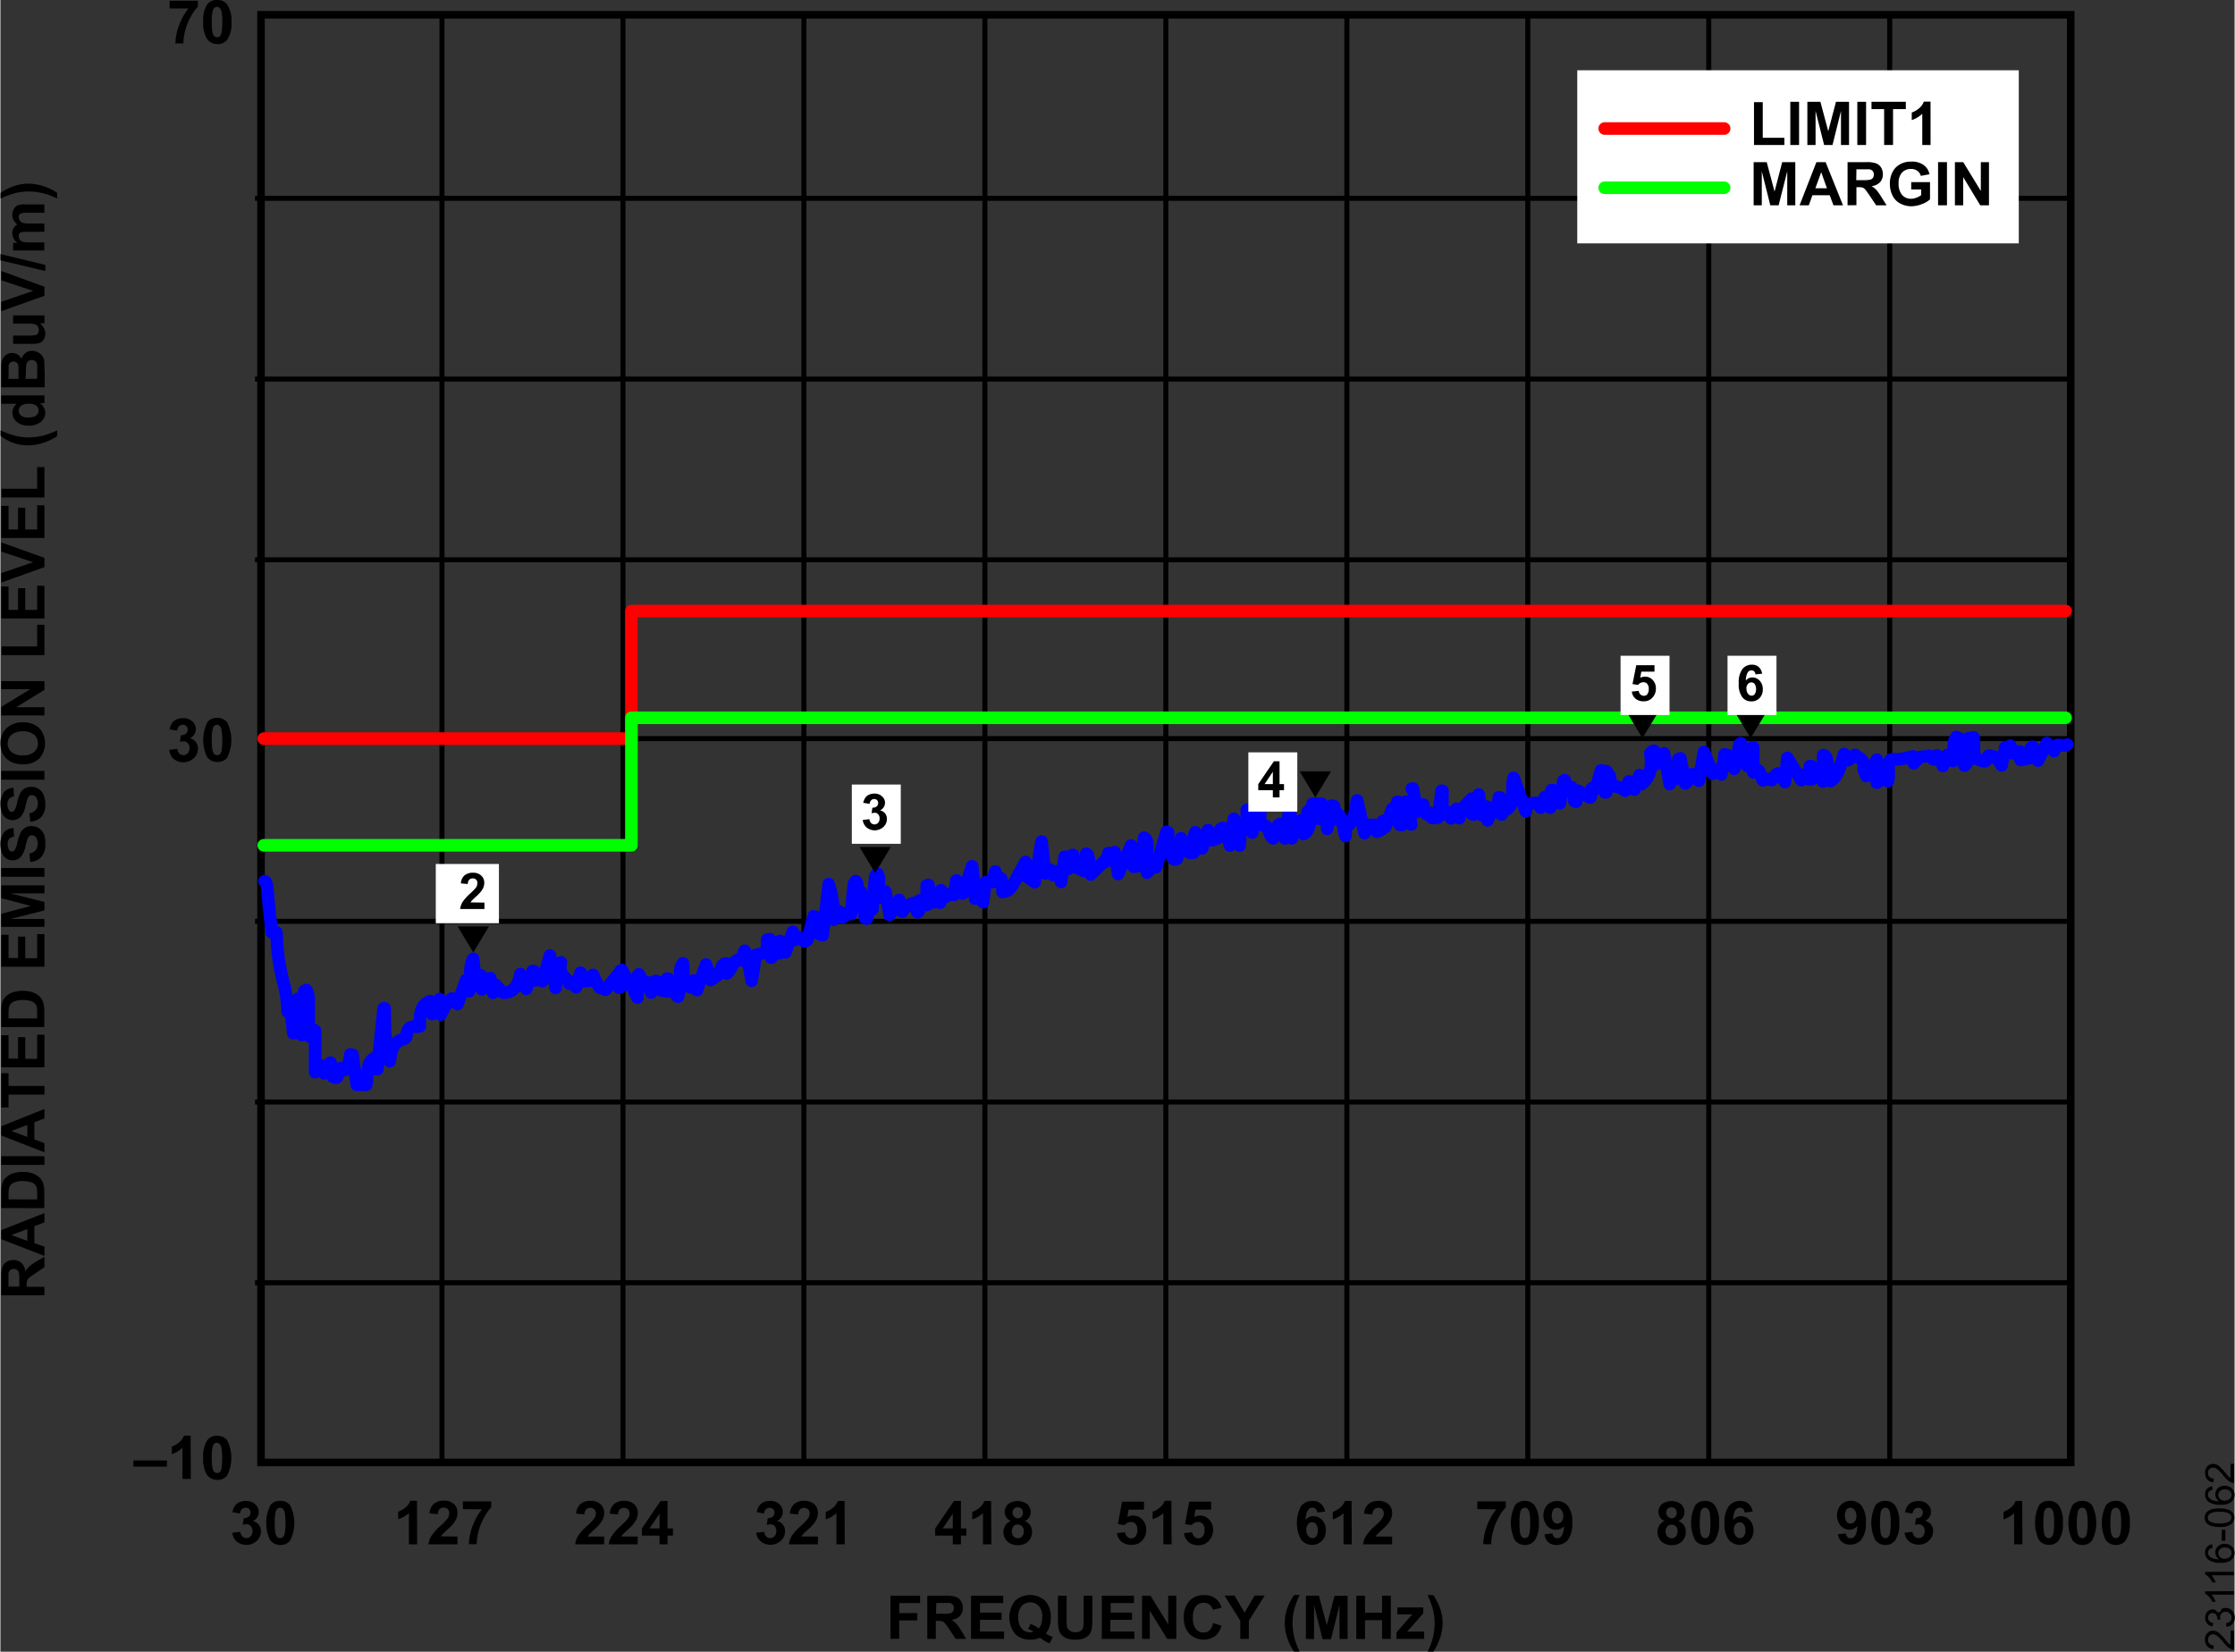 <svg id="e3168ecd-9f3a-465e-98cc-b595513bdee2" data-name="a05074aa-89ca-4997-a31f-fc95a547aea7" xmlns="http://www.w3.org/2000/svg" width="6.17in" height="4.56in" viewBox="0 0 444.1 328.34">
  <rect x="0" y="0" width="444.1" height="328.34" fill="#333333" stroke="none"/>
  <title>23116-062</title>
  <line x1="50.61" y1="39.42" x2="410.98" y2="39.42" fill="none" stroke="#000" stroke-miterlimit="9.99" stroke-width="1"/>
  <line x1="50.61" y1="75.36" x2="410.98" y2="75.36" fill="none" stroke="#000" stroke-miterlimit="9.99" stroke-width="1"/>
  <line x1="50.61" y1="111.28" x2="410.98" y2="111.28" fill="none" stroke="#000" stroke-miterlimit="9.99" stroke-width="1"/>
  <line x1="50.61" y1="183.15" x2="410.98" y2="183.15" fill="none" stroke="#000" stroke-miterlimit="9.99" stroke-width="1"/>
  <line x1="50.61" y1="219.07" x2="410.98" y2="219.07" fill="none" stroke="#000" stroke-miterlimit="9.99" stroke-width="1"/>
  <line x1="50.61" y1="255" x2="410.98" y2="255" fill="none" stroke="#000" stroke-miterlimit="9.99" stroke-width="1"/>
  <g>
    <path d="M33.7,1.68V.15h5.62V1.33a8.5,8.5,0,0,0-1.41,2,10.71,10.71,0,0,0-1.1,2.72,10.24,10.24,0,0,0-.37,2.58H34.85A11,11,0,0,1,35.59,5a12,12,0,0,1,1.85-3.31Z" transform="translate(-0.07 0)"/>
    <path d="M43.14,0a2.35,2.35,0,0,1,2,.89A5.81,5.81,0,0,1,46,4.39a5.71,5.71,0,0,1-.84,3.49,2.32,2.32,0,0,1-2,.88,2.44,2.44,0,0,1-2-1,5.72,5.72,0,0,1-.77-3.43A5.7,5.7,0,0,1,41.2.84,2.31,2.31,0,0,1,43.14,0Zm0,1.37a.86.86,0,0,0-.53.19,1.19,1.19,0,0,0-.36.68,9.14,9.14,0,0,0-.17,2.15,10.41,10.41,0,0,0,.15,2.08,1.54,1.54,0,0,0,.38.74.83.83,0,0,0,1.07,0A1.41,1.41,0,0,0,44,6.53a9.1,9.1,0,0,0,.17-2.14,8.9,8.9,0,0,0-.15-2.06,1.4,1.4,0,0,0-.39-.75.78.78,0,0,0-.53-.25Z" transform="translate(-0.07 0)"/>
  </g>
  <g>
    <path d="M33.64,149.06l1.59-.2a1.52,1.52,0,0,0,.41.93,1.15,1.15,0,0,0,1.67-.06,1.58,1.58,0,0,0,.35-1,1.39,1.39,0,0,0-.34-1,1.06,1.06,0,0,0-.81-.36,2.74,2.74,0,0,0-.76.12l.19-1.34a1.46,1.46,0,0,0,1-.29,1.05,1.05,0,0,0,.35-.82.89.89,0,0,0-.82-.95h-.18a1,1,0,0,0-.72.3,1.29,1.29,0,0,0-.36.85L33.69,145a3.48,3.48,0,0,1,.48-1.24,2.12,2.12,0,0,1,.89-.73,3.13,3.13,0,0,1,1.28-.27,2.6,2.6,0,0,1,2,.77,2,2,0,0,1-.63,3.24,2,2,0,0,1,1.17.71,1.94,1.94,0,0,1,.45,1.33,2.57,2.57,0,0,1-.83,1.92,3.08,3.08,0,0,1-4,.13A2.61,2.61,0,0,1,33.64,149.06Z" transform="translate(-0.07 0)"/>
    <path d="M43.14,142.71a2.38,2.38,0,0,1,2,.89,7.77,7.77,0,0,1,0,7,2.33,2.33,0,0,1-2,.87,2.45,2.45,0,0,1-2-1,7.92,7.92,0,0,1,.08-6.93A2.32,2.32,0,0,1,43.14,142.71Zm0,1.37a.86.86,0,0,0-.53.19,1.19,1.19,0,0,0-.36.68,9.14,9.14,0,0,0-.17,2.15,10.41,10.41,0,0,0,.15,2.08,1.62,1.62,0,0,0,.38.75.86.86,0,0,0,1.07,0,1.44,1.44,0,0,0,.36-.69A14.21,14.21,0,0,0,44,145a1.33,1.33,0,0,0-.39-.75A.78.78,0,0,0,43.14,144.08Z" transform="translate(-0.07 0)"/>
  </g>
  <g>
    <path d="M26.5,291.55v-1.23h6.67v1.23Z" transform="translate(-0.07 0)"/>
    <path d="M37.91,294H36.26v-6.2a5.75,5.75,0,0,1-2.12,1.27v-1.5a4.54,4.54,0,0,0,1.4-.8,3.06,3.06,0,0,0,1-1.37h1.34Z" transform="translate(-0.07 0)"/>
    <path d="M43.14,285.42a2.41,2.41,0,0,1,2,.89,7.77,7.77,0,0,1,0,7,2.37,2.37,0,0,1-2,.88,2.49,2.49,0,0,1-2-1,5.82,5.82,0,0,1-.76-3.44,5.71,5.71,0,0,1,.84-3.49A2.32,2.32,0,0,1,43.14,285.42Zm0,1.36a.92.92,0,0,0-.53.19,1.25,1.25,0,0,0-.36.69,9.14,9.14,0,0,0-.17,2.15,10.26,10.26,0,0,0,.15,2.07,1.57,1.57,0,0,0,.38.76.91.91,0,0,0,.53.18.87.87,0,0,0,.54-.19A1.29,1.29,0,0,0,44,292a14.21,14.21,0,0,0,0-4.22,1.46,1.46,0,0,0-.39-.76.84.84,0,0,0-.51-.19Z" transform="translate(-0.07 0)"/>
  </g>
  <g>
    <path d="M46.16,304.7l1.59-.19a1.55,1.55,0,0,0,.41.93,1.21,1.21,0,0,0,.81.32,1.18,1.18,0,0,0,.86-.38,1.58,1.58,0,0,0,.35-1,1.39,1.39,0,0,0-.34-1A1.07,1.07,0,0,0,49,303a2.75,2.75,0,0,0-.76.13l.19-1.34a1.51,1.51,0,0,0,1-.29,1.07,1.07,0,0,0,.35-.82.89.89,0,0,0-.82-.95h-.18a1,1,0,0,0-.72.29,1.33,1.33,0,0,0-.36.86l-1.52-.26a3.6,3.6,0,0,1,.48-1.25,2.12,2.12,0,0,1,.89-.73,3,3,0,0,1,1.28-.26,2.56,2.56,0,0,1,2,.77,2,2,0,0,1,0,2.83,2.17,2.17,0,0,1-.6.4,2,2,0,0,1,1.62,2,2.61,2.61,0,0,1-.82,1.93,3.09,3.09,0,0,1-4,.13A2.65,2.65,0,0,1,46.16,304.7Z" transform="translate(-0.07 0)"/>
    <path d="M55.66,298.36a2.35,2.35,0,0,1,2,.89,7.77,7.77,0,0,1,0,7,2.37,2.37,0,0,1-2,.88,2.49,2.49,0,0,1-2-1,7.92,7.92,0,0,1,.08-6.93A2.36,2.36,0,0,1,55.66,298.36Zm0,1.36a.86.86,0,0,0-.53.19,1.36,1.36,0,0,0-.36.68,9.14,9.14,0,0,0-.17,2.15,10.35,10.35,0,0,0,.15,2.08,1.46,1.46,0,0,0,.38.75.86.86,0,0,0,1.07,0,1.29,1.29,0,0,0,.36-.68,9.14,9.14,0,0,0,.17-2.15,9,9,0,0,0-.15-2.07,1.39,1.39,0,0,0-.39-.76A.78.78,0,0,0,55.66,299.72Z" transform="translate(-0.07 0)"/>
  </g>
  <g>
    <path d="M82.91,307H81.27v-6.2A5.72,5.72,0,0,1,79.14,302v-1.49a4.43,4.43,0,0,0,1.4-.8,3,3,0,0,0,1-1.37h1.33Z" transform="translate(-0.07 0)"/>
    <path d="M90.92,305.45V307H85.16a3.86,3.86,0,0,1,.56-1.64,10.42,10.42,0,0,1,1.86-2.06,12.1,12.1,0,0,0,1.36-1.41,1.79,1.79,0,0,0,.34-1A1.21,1.21,0,0,0,89,300a1.09,1.09,0,0,0-.82-.3,1.07,1.07,0,0,0-.82.31,1.53,1.53,0,0,0-.35,1l-1.64-.16a2.63,2.63,0,0,1,.92-1.95,3,3,0,0,1,1.93-.59,2.82,2.82,0,0,1,2,.68,2.24,2.24,0,0,1,.71,1.71,3.14,3.14,0,0,1-.19,1.1,4.53,4.53,0,0,1-.66,1.1A12.47,12.47,0,0,1,89,304c-.52.47-.85.79-1,.94a2.61,2.61,0,0,0-.34.46Z" transform="translate(-0.07 0)"/>
    <path d="M92,300v-1.53h5.63v1.19a9.07,9.07,0,0,0-1.42,2,11.74,11.74,0,0,0-1.1,2.73,10.64,10.64,0,0,0-.37,2.58H93.19a11,11,0,0,1,.74-3.63,12.11,12.11,0,0,1,1.85-3.31Z" transform="translate(-0.07 0)"/>
  </g>
  <g>
    <path d="M120.08,305.45V307h-5.76a3.86,3.86,0,0,1,.56-1.64,10.07,10.07,0,0,1,1.85-2.06,11.33,11.33,0,0,0,1.36-1.41,1.79,1.79,0,0,0,.34-1,1.1,1.1,0,0,0-.3-.84,1.23,1.23,0,0,0-1.63,0,1.6,1.6,0,0,0-.35,1l-1.64-.16a2.68,2.68,0,0,1,.92-1.95,3,3,0,0,1,1.93-.59,2.81,2.81,0,0,1,2,.68,2.23,2.23,0,0,1,.73,1.71,3,3,0,0,1-.21,1.1,4.23,4.23,0,0,1-.66,1.1,12.33,12.33,0,0,1-1.07,1.1c-.52.47-.85.79-1,.94a2.56,2.56,0,0,0-.33.46Z" transform="translate(-0.07 0)"/>
    <path d="M126.75,305.45V307H121a3.92,3.92,0,0,1,.57-1.64,10.07,10.07,0,0,1,1.85-2.06,11.33,11.33,0,0,0,1.36-1.41,1.79,1.79,0,0,0,.34-1,1.17,1.17,0,0,0-.29-.84,1.25,1.25,0,0,0-1.64,0,1.6,1.6,0,0,0-.35,1l-1.64-.16a2.66,2.66,0,0,1,.92-1.95,3,3,0,0,1,1.93-.59,2.81,2.81,0,0,1,2,.68,2.29,2.29,0,0,1,.72,1.71,3.15,3.15,0,0,1-.2,1.1,4.53,4.53,0,0,1-.66,1.1,12.47,12.47,0,0,1-1.08,1.1c-.52.47-.85.79-1,.94a2.61,2.61,0,0,0-.34.46Z" transform="translate(-0.07 0)"/>
    <path d="M131.09,307v-1.73h-3.51v-1.44l3.72-5.45h1.38v5.45h1.07v1.44h-1.07V307Zm0-3.17v-2.94l-2,2.94Z" transform="translate(-0.07 0)"/>
  </g>
  <g>
    <path d="M150.29,304.7l1.59-.19a1.55,1.55,0,0,0,.41.93,1.21,1.21,0,0,0,.81.32,1.17,1.17,0,0,0,.86-.38,1.58,1.58,0,0,0,.35-1,1.44,1.44,0,0,0-.33-1,1.09,1.09,0,0,0-.82-.37,2.68,2.68,0,0,0-.75.13l.18-1.34a1.51,1.51,0,0,0,1-.29,1.07,1.07,0,0,0,.35-.82.89.89,0,0,0-.82-.95h-.18a1,1,0,0,0-.72.29,1.33,1.33,0,0,0-.36.86l-1.45-.29a3.6,3.6,0,0,1,.48-1.25,2.12,2.12,0,0,1,.89-.73,3,3,0,0,1,1.28-.26,2.58,2.58,0,0,1,1.95.77,2,2,0,0,1,0,2.83,2.17,2.17,0,0,1-.6.4,2,2,0,0,1,1.63,2,2.65,2.65,0,0,1-.83,1.93,3.09,3.09,0,0,1-4,.13A2.69,2.69,0,0,1,150.29,304.7Z" transform="translate(-0.07 0)"/>
    <path d="M162.57,305.45V307H156.8a4.16,4.16,0,0,1,.56-1.64,10.74,10.74,0,0,1,1.86-2.06,10.65,10.65,0,0,0,1.36-1.41,1.79,1.79,0,0,0,.34-1,1.13,1.13,0,0,0-.3-.84,1.23,1.23,0,0,0-1.63,0,1.58,1.58,0,0,0-.35,1l-1.65-.16a2.75,2.75,0,0,1,.92-1.95,3.07,3.07,0,0,1,1.94-.59,2.81,2.81,0,0,1,2,.68,2.29,2.29,0,0,1,.72,1.71,3,3,0,0,1-.21,1.1,4.2,4.2,0,0,1-.65,1.1,10.19,10.19,0,0,1-1.08,1.1c-.52.47-.85.79-1,.94a3.22,3.22,0,0,0-.34.46Z" transform="translate(-0.07 0)"/>
    <path d="M167.9,307h-1.65v-6.2a5.68,5.68,0,0,1-2.12,1.24v-1.49a5,5,0,0,0,1.4-.8,3,3,0,0,0,1-1.37h1.34Z" transform="translate(-0.07 0)"/>
  </g>
  <g>
    <path d="M189.38,307v-1.73h-3.5v-1.44l3.73-5.45H191v5.45h1.07v1.44H191V307Zm0-3.17v-2.94l-2,2.94Z" transform="translate(-0.07 0)"/>
    <path d="M197.05,307h-1.67v-6.2a5.58,5.58,0,0,1-2.13,1.24v-1.49a4.54,4.54,0,0,0,1.4-.8,3.06,3.06,0,0,0,1-1.37H197Z" transform="translate(-0.07 0)"/>
    <path d="M200.92,302.35a1.85,1.85,0,0,1-.93-.75,2.08,2.08,0,0,1,.38-2.59,3.26,3.26,0,0,1,3.81,0,2.13,2.13,0,0,1,.68,1.59,2,2,0,0,1-.31,1.06,2,2,0,0,1-.88.72,2.3,2.3,0,0,1,1.09.83,2.23,2.23,0,0,1,.37,1.28,2.58,2.58,0,0,1-.76,1.93,2.78,2.78,0,0,1-2,.74,3,3,0,0,1-2-.61,2.58,2.58,0,0,1-.57-3.27A2.2,2.2,0,0,1,200.92,302.35Zm.19,2a1.57,1.57,0,0,0,.34,1.06,1.23,1.23,0,0,0,.88.38,1.11,1.11,0,0,0,.84-.37,1.51,1.51,0,0,0,.33-1,1.35,1.35,0,0,0-.34-1,1.09,1.09,0,0,0-.86-.37,1,1,0,0,0-.9.42,1.51,1.51,0,0,0-.29.9Zm.15-3.68a1,1,0,0,0,.28.77,1,1,0,0,0,1.4.16,1,1,0,0,0,.37-.94,1,1,0,0,0-.28-.74,1,1,0,0,0-.73-.28,1.07,1.07,0,0,0-.76.28,1,1,0,0,0-.28.77Z" transform="translate(-0.07 0)"/>
  </g>
  <g>
    <path d="M222,304.77l1.63-.17a1.43,1.43,0,0,0,.42.88,1.12,1.12,0,0,0,1.59,0l.08-.09a2,2,0,0,0,.35-1.26,1.7,1.7,0,0,0-.35-1.19,1.18,1.18,0,0,0-.92-.39,1.63,1.63,0,0,0-1.27.62l-1.34-.19.84-4.47h4.36v1.59h-3.06l-.26,1.46a2.51,2.51,0,0,1,3,.52,2.88,2.88,0,0,1,.76,2.07,3.08,3.08,0,0,1-.62,1.89,2.73,2.73,0,0,1-2.37,1.06,3,3,0,0,1-1.94-.64A2.68,2.68,0,0,1,222,304.77Z" transform="translate(-0.07 0)"/>
    <path d="M232.87,307h-1.64v-6.2A5.58,5.58,0,0,1,229.1,302v-1.49a4.54,4.54,0,0,0,1.4-.8,3.11,3.11,0,0,0,1-1.37h1.33Z" transform="translate(-0.07 0)"/>
    <path d="M235.34,304.77l1.64-.17a1.47,1.47,0,0,0,.41.88,1.15,1.15,0,0,0,.8.33,1.09,1.09,0,0,0,.87-.42,1.85,1.85,0,0,0,.36-1.26,1.75,1.75,0,0,0-.35-1.19,1.22,1.22,0,0,0-.93-.39,1.66,1.66,0,0,0-1.27.62l-1.33-.19.84-4.47h4.35v1.59h-3.1l-.26,1.46a2.49,2.49,0,0,1,1.13-.28,2.45,2.45,0,0,1,1.85.8,2.87,2.87,0,0,1,.77,2.07,3.08,3.08,0,0,1-.62,1.89,2.74,2.74,0,0,1-2.33,1.14,3,3,0,0,1-1.94-.64A2.71,2.71,0,0,1,235.34,304.77Z" transform="translate(-0.07 0)"/>
  </g>
  <g>
    <path d="M263.39,300.49l-1.6.18a1.21,1.21,0,0,0-.29-.73,1,1,0,0,0-.64-.23,1.09,1.09,0,0,0-.88.47,3.9,3.9,0,0,0-.46,1.95,1.89,1.89,0,0,1,1.53-.73,2.29,2.29,0,0,1,1.76.79,2.79,2.79,0,0,1,.73,2,2.88,2.88,0,0,1-.77,2.11,2.81,2.81,0,0,1-4-.05l-.14-.16a7,7,0,0,1,0-6.72,2.78,2.78,0,0,1,2.27-1,2.42,2.42,0,0,1,1.61.54A2.62,2.62,0,0,1,263.39,300.49Zm-3.73,3.6a1.86,1.86,0,0,0,.37,1.24,1.11,1.11,0,0,0,.85.43,1,1,0,0,0,.75-.36,1.75,1.75,0,0,0,.3-1.17,1.83,1.83,0,0,0-.33-1.22,1,1,0,0,0-1.61,0,1.54,1.54,0,0,0-.33,1.11Z" transform="translate(-0.07 0)"/>
    <path d="M268.69,307h-1.64v-6.2a5.58,5.58,0,0,1-2.13,1.24v-1.49a4.54,4.54,0,0,0,1.4-.8,3,3,0,0,0,1-1.37h1.33Z" transform="translate(-0.07 0)"/>
    <path d="M276.71,305.45V307h-5.77a3.79,3.79,0,0,1,.57-1.64,10.07,10.07,0,0,1,1.85-2.06,10.58,10.58,0,0,0,1.35-1.41,1.65,1.65,0,0,0,.34-1,1.13,1.13,0,0,0-.29-.84,1.07,1.07,0,0,0-.81-.3,1.11,1.11,0,0,0-.82.31,1.6,1.6,0,0,0-.35,1l-1.64-.16a2.66,2.66,0,0,1,.92-1.95,3,3,0,0,1,1.93-.59,2.8,2.8,0,0,1,2,.68,2.26,2.26,0,0,1,.73,1.71,3,3,0,0,1-.21,1.1,4,4,0,0,1-.66,1.1,10.19,10.19,0,0,1-1.08,1.1c-.51.47-.84.79-1,.94a2.15,2.15,0,0,0-.33.46Z" transform="translate(-0.07 0)"/>
  </g>
  <g>
    <path d="M293.64,300v-1.53h5.66v1.19a8.76,8.76,0,0,0-1.42,2,11.74,11.74,0,0,0-1.1,2.73,9.75,9.75,0,0,0-.37,2.58h-1.59a11,11,0,0,1,.74-3.63,12.11,12.11,0,0,1,1.85-3.31Z" transform="translate(-0.07 0)"/>
    <path d="M303.08,298.36a2.33,2.33,0,0,1,1.95.89,5.65,5.65,0,0,1,.84,3.49,5.71,5.71,0,0,1-.84,3.51,2.39,2.39,0,0,1-1.95.88,2.51,2.51,0,0,1-2-1,7.85,7.85,0,0,1,.08-6.93A2.37,2.37,0,0,1,303.08,298.36Zm0,1.36a.86.86,0,0,0-.53.19,1.32,1.32,0,0,0-.36.68,9.7,9.7,0,0,0-.17,2.15,10.35,10.35,0,0,0,.15,2.08,1.53,1.53,0,0,0,.38.75.85.85,0,0,0,1.07,0,1.33,1.33,0,0,0,.36-.68,9.14,9.14,0,0,0,.17-2.15,9,9,0,0,0-.15-2.07,1.39,1.39,0,0,0-.39-.76A.77.77,0,0,0,303.08,299.72Z" transform="translate(-0.07 0)"/>
    <path d="M307,305l1.59-.17a1.1,1.1,0,0,0,.31.72.91.91,0,0,0,.65.23,1,1,0,0,0,.86-.46,4.12,4.12,0,0,0,.46-1.95,2,2,0,0,1-1.59.74,2.33,2.33,0,0,1-1.75-.78,3.21,3.21,0,0,1,0-4.14,2.81,2.81,0,0,1,4,.05l.15.16a5.26,5.26,0,0,1,.84,3.32,5.37,5.37,0,0,1-.87,3.4,2.83,2.83,0,0,1-2.28,1,2.49,2.49,0,0,1-1.62-.53A2.6,2.6,0,0,1,307,305Zm3.73-3.59a2,2,0,0,0-.37-1.24,1.11,1.11,0,0,0-.85-.44,1,1,0,0,0-.76.36,2.44,2.44,0,0,0,0,2.4,1.05,1.05,0,0,0,1.62,0,1.62,1.62,0,0,0,.36-1.1Z" transform="translate(-0.07 0)"/>
  </g>
  <g>
    <path d="M330.87,302.35a1.85,1.85,0,0,1-.93-.75,2.07,2.07,0,0,1-.29-1,2.12,2.12,0,0,1,.67-1.59,3.26,3.26,0,0,1,3.81,0,2.13,2.13,0,0,1,.68,1.59,2,2,0,0,1-.31,1.06,2,2,0,0,1-.88.72,2.3,2.3,0,0,1,1.09.83,2.23,2.23,0,0,1,.37,1.28,2.58,2.58,0,0,1-.76,1.93,2.78,2.78,0,0,1-2,.74,3,3,0,0,1-1.95-.61,2.58,2.58,0,0,1-.57-3.27A2.2,2.2,0,0,1,330.87,302.35Zm.19,2a1.57,1.57,0,0,0,.34,1.06,1.19,1.19,0,0,0,.87.38,1.09,1.09,0,0,0,.85-.37,1.51,1.51,0,0,0,.33-1,1.31,1.31,0,0,0-.34-1,1.1,1.1,0,0,0-.84-.32,1,1,0,0,0-.9.42,1.45,1.45,0,0,0-.31.85Zm.15-3.68a1,1,0,0,0,.28.77,1,1,0,0,0,1.41.16,1,1,0,0,0,.36-.94,1,1,0,0,0-.28-.74,1,1,0,0,0-.73-.28,1.07,1.07,0,0,0-.76.28,1,1,0,0,0-.28.77Z" transform="translate(-0.07 0)"/>
    <path d="M338.91,298.36a2.29,2.29,0,0,1,1.94.89,5.58,5.58,0,0,1,.84,3.49,5.71,5.71,0,0,1-.84,3.51,2.38,2.38,0,0,1-1.94.88,2.48,2.48,0,0,1-2-1,7.78,7.78,0,0,1,.08-6.93A2.35,2.35,0,0,1,338.91,298.36Zm0,1.36a.82.82,0,0,0-.53.19,1.19,1.19,0,0,0-.36.68,14.07,14.07,0,0,0,0,4.23,1.46,1.46,0,0,0,.38.75.82.82,0,0,0,.53.19.91.91,0,0,0,.54-.19,1.5,1.5,0,0,0,.36-.68,14,14,0,0,0,0-4.22,1.46,1.46,0,0,0-.39-.76A.8.8,0,0,0,338.91,299.72Z" transform="translate(-0.07 0)"/>
    <path d="M348.37,300.49l-1.59.18a1.12,1.12,0,0,0-.31-.73.91.91,0,0,0-.63-.23,1.12,1.12,0,0,0-.89.47,4,4,0,0,0-.45,1.95,1.91,1.91,0,0,1,1.53-.73,2.34,2.34,0,0,1,1.77.79,2.88,2.88,0,0,1,.73,2,2.94,2.94,0,0,1-.77,2.11,2.82,2.82,0,0,1-4-.06l-.14-.15a5.26,5.26,0,0,1-.84-3.32,5.32,5.32,0,0,1,.88-3.4,2.83,2.83,0,0,1,2.26-1,2.44,2.44,0,0,1,1.62.54A2.59,2.59,0,0,1,348.37,300.49Zm-3.73,3.6a1.86,1.86,0,0,0,.37,1.24,1.11,1.11,0,0,0,.84.43,1,1,0,0,0,.76-.36,1.75,1.75,0,0,0,.31-1.17,1.83,1.83,0,0,0-.33-1.22,1.05,1.05,0,0,0-1.62,0,1.64,1.64,0,0,0-.33,1.11Z" transform="translate(-0.07 0)"/>
  </g>
  <g>
    <path d="M365.32,305l1.58-.17a1.21,1.21,0,0,0,.31.72.93.93,0,0,0,.65.23,1.06,1.06,0,0,0,.87-.46,4,4,0,0,0,.45-1.95,2,2,0,0,1-1.55.72,2.32,2.32,0,0,1-1.74-.78,3.23,3.23,0,0,1,0-4.14,2.81,2.81,0,0,1,4,0l.14.16a5.14,5.14,0,0,1,.84,3.32,5.25,5.25,0,0,1-.87,3.4,2.85,2.85,0,0,1-2.27,1,2.43,2.43,0,0,1-1.62-.53A2.57,2.57,0,0,1,365.32,305ZM369,301.4a1.86,1.86,0,0,0-.37-1.24,1.09,1.09,0,0,0-.85-.44,1,1,0,0,0-.76.36,2.44,2.44,0,0,0,0,2.4,1,1,0,0,0,.82.39,1,1,0,0,0,.8-.37,1.62,1.62,0,0,0,.36-1.1Z" transform="translate(-0.07 0)"/>
    <path d="M374.73,298.36a2.38,2.38,0,0,1,1.95.89,5.71,5.71,0,0,1,.84,3.49,5.77,5.77,0,0,1-.84,3.51,2.41,2.41,0,0,1-1.95.88,2.49,2.49,0,0,1-2-1,7.85,7.85,0,0,1,.08-6.93A2.35,2.35,0,0,1,374.73,298.36Zm0,1.36a.78.78,0,0,0-.53.19,1.19,1.19,0,0,0-.36.68,14.07,14.07,0,0,0,0,4.23,1.46,1.46,0,0,0,.38.75.83.83,0,0,0,1.06,0,1.31,1.31,0,0,0,.37-.68,9.7,9.7,0,0,0,.17-2.15,10.26,10.26,0,0,0-.15-2.07,1.58,1.58,0,0,0-.39-.76A.8.8,0,0,0,374.73,299.72Z" transform="translate(-0.07 0)"/>
    <path d="M378.56,304.7l1.59-.19a1.52,1.52,0,0,0,.41.93,1.17,1.17,0,0,0,.81.32,1.13,1.13,0,0,0,.85-.38,1.48,1.48,0,0,0,.35-1,1.35,1.35,0,0,0-.33-1,1.06,1.06,0,0,0-.82-.37,2.81,2.81,0,0,0-.75.13l.18-1.34a1.43,1.43,0,0,0,1-.29,1.07,1.07,0,0,0,.35-.82.88.88,0,0,0-.26-.69.93.93,0,0,0-.68-.26,1,1,0,0,0-.72.29,1.52,1.52,0,0,0-.37.86l-1.5-.26a3.33,3.33,0,0,1,.47-1.25,2.15,2.15,0,0,1,.88-.73,3,3,0,0,1,1.29-.26,2.57,2.57,0,0,1,1.92.71,2,2,0,0,1,0,2.83,2,2,0,0,1-.6.4,2,2,0,0,1,1.62,2,2.54,2.54,0,0,1-.83,1.93,2.84,2.84,0,0,1-2.05.8,2.9,2.9,0,0,1-1.93-.67A2.73,2.73,0,0,1,378.56,304.7Z" transform="translate(-0.07 0)"/>
  </g>
  <g>
    <path d="M402,307h-1.65v-6.2a5.68,5.68,0,0,1-2.12,1.24v-1.49a5,5,0,0,0,1.4-.8,3.11,3.11,0,0,0,1-1.37h1.33Z" transform="translate(-0.07 0)"/>
    <path d="M407.21,298.36a2.35,2.35,0,0,1,2,.89,5.64,5.64,0,0,1,.83,3.49,5.71,5.71,0,0,1-.84,3.51,2.35,2.35,0,0,1-1.94.85,2.47,2.47,0,0,1-2-1,7.92,7.92,0,0,1,.08-6.93A2.35,2.35,0,0,1,407.21,298.36Zm0,1.36a.91.91,0,0,0-.54.19,1.36,1.36,0,0,0-.36.68,14.07,14.07,0,0,0,0,4.23,1.47,1.47,0,0,0,.39.75.86.86,0,0,0,.53.19.82.82,0,0,0,.53-.19,1.22,1.22,0,0,0,.36-.68,8.64,8.64,0,0,0,.17-2.15,9,9,0,0,0-.15-2.07,1.49,1.49,0,0,0-.38-.76A.82.82,0,0,0,407.21,299.72Z" transform="translate(-0.07 0)"/>
    <path d="M413.89,298.36a2.38,2.38,0,0,1,1.95.89,7.71,7.71,0,0,1,0,7,2.38,2.38,0,0,1-1.94.88,2.45,2.45,0,0,1-2-1,7.86,7.86,0,0,1,.07-6.93A2.38,2.38,0,0,1,413.89,298.36Zm0,1.36a.78.78,0,0,0-.53.19,1.31,1.31,0,0,0-.37.68,9.7,9.7,0,0,0-.17,2.15,8.55,8.55,0,0,0,.16,2.08,1.38,1.38,0,0,0,.38.75.84.84,0,0,0,1.06,0,1.31,1.31,0,0,0,.37-.68,9.7,9.7,0,0,0,.17-2.15,9.59,9.59,0,0,0-.16-2.07,1.57,1.57,0,0,0-.38-.76A.8.8,0,0,0,413.89,299.72Z" transform="translate(-0.07 0)"/>
    <path d="M420.55,298.36a2.3,2.3,0,0,1,1.95.89,5.65,5.65,0,0,1,.84,3.49,5.71,5.71,0,0,1-.84,3.51,2.39,2.39,0,0,1-1.95.88,2.47,2.47,0,0,1-2-1,7.78,7.78,0,0,1,.08-6.93A2.34,2.34,0,0,1,420.55,298.36Zm0,1.36a.86.86,0,0,0-.53.19,1.32,1.32,0,0,0-.36.68,9.7,9.7,0,0,0-.17,2.15,10.35,10.35,0,0,0,.15,2.08,1.53,1.53,0,0,0,.38.75.85.85,0,0,0,1.07,0,1.33,1.33,0,0,0,.36-.68,9.14,9.14,0,0,0,.17-2.15,9,9,0,0,0-.15-2.07,1.39,1.39,0,0,0-.39-.76A.77.77,0,0,0,420.55,299.72Z" transform="translate(-0.07 0)"/>
  </g>
  <g>
    <path d="M8.82,257.49H.23v-3.64a6.41,6.41,0,0,1,.23-2,2,2,0,0,1,.82-1,2.5,2.5,0,0,1,1.35-.37,2.28,2.28,0,0,1,1.6.57,2.65,2.65,0,0,1,.79,1.7,3.66,3.66,0,0,1,.73-.93,8.6,8.6,0,0,1,1.39-1l1.68-1v2.07L7,253.14a11.3,11.3,0,0,0-1.27.91,1.23,1.23,0,0,0-.35.52,2.87,2.87,0,0,0-.1.88v.35H8.82Zm-5-1.72v-1.28a6.24,6.24,0,0,0-.11-1.56.93.93,0,0,0-.36-.49,1,1,0,0,0-.64-.18,1,1,0,0,0-.7.24,1,1,0,0,0-.34.65v2.62Z" transform="translate(-0.07 0)"/>
    <path d="M8.82,241.15V243l-2,.75v3.37l2,.71v1.84L.23,246.34v-1.8Zm-3.4,3.18-3.19,1.18,3.19,1.16Z" transform="translate(-0.07 0)"/>
    <path d="M.23,240.15V237a6.36,6.36,0,0,1,.16-1.63,2.92,2.92,0,0,1,.79-1.3,3.85,3.85,0,0,1,1.39-.82,6.76,6.76,0,0,1,2-.28,5.68,5.68,0,0,1,1.83.27,3.84,3.84,0,0,1,1.52.92,3,3,0,0,1,.68,1.21,5.33,5.33,0,0,1,.19,1.54v3.26Zm1.45-1.73H7.37v-1.27a5.55,5.55,0,0,0-.08-1,1.67,1.67,0,0,0-.36-.7A1.93,1.93,0,0,0,6.1,235a5.63,5.63,0,0,0-1.58-.22A4.94,4.94,0,0,0,3,235a2,2,0,0,0-.83.49,1.69,1.69,0,0,0-.41.81,9.58,9.58,0,0,0-.08,1.42Z" transform="translate(-0.07 0)"/>
    <path d="M8.82,231.57H.23v-1.73H8.82Z" transform="translate(-0.07 0)"/>
    <path d="M8.82,220.45v1.89l-2,.75v3.43l2,.71v1.84L.23,225.72v-1.83Zm-3.4,3.19-3.19,1.19L5.42,226Z" transform="translate(-0.07 0)"/>
    <path d="M8.82,217.6H1.68v2.56H.23v-6.82H1.68v2.54H8.82Z" transform="translate(-0.07 0)"/>
    <path d="M8.82,212.17H.23V205.8H1.68v4.64h1.9v-4.27H5v4.32H7.37v-4.8H8.82Z" transform="translate(-0.07 0)"/>
    <path d="M.23,204.17V201a6.36,6.36,0,0,1,.16-1.63,2.86,2.86,0,0,1,.79-1.3,3.85,3.85,0,0,1,1.39-.82,6.45,6.45,0,0,1,2-.28,5.68,5.68,0,0,1,1.83.27,3.73,3.73,0,0,1,1.52.92,3,3,0,0,1,.68,1.21,5.33,5.33,0,0,1,.19,1.54v3.25Zm1.45-1.72H7.37v-1.27a5.55,5.55,0,0,0-.08-1,1.67,1.67,0,0,0-.36-.7A1.93,1.93,0,0,0,6.1,199a5.29,5.29,0,0,0-1.58-.22A4.94,4.94,0,0,0,3,199a2,2,0,0,0-.83.49,1.61,1.61,0,0,0-.41.81,9.58,9.58,0,0,0-.08,1.42Z" transform="translate(-0.07 0)"/>
    <path d="M8.82,192.18H.23v-6.36H1.68v4.62h1.9v-4.25H5v4.3H7.37V185.7H8.82Z" transform="translate(-0.07 0)"/>
    <path d="M8.82,184.25H.23v-2.6l5.86-1.56L.23,178.55V176H8.82v1.6H2.05l6.77,1.71v1.67l-6.77,1.7H8.82Z" transform="translate(-0.07 0)"/>
    <path d="M8.82,174.29H.23v-1.73H8.82Z" transform="translate(-0.07 0)"/>
    <path d="M6,171.34l-.16-1.68A2.11,2.11,0,0,0,7.1,169a2.31,2.31,0,0,0,.05-2.52,1,1,0,0,0-.83-.43.82.82,0,0,0-.52.18,1.44,1.44,0,0,0-.37.63c-.07.2-.2.66-.38,1.38a4.57,4.57,0,0,1-.85,2,2.19,2.19,0,0,1-1.72.79,2.25,2.25,0,0,1-1.23-.37,2.34,2.34,0,0,1-.87-1.07,4.43,4.43,0,0,1-.3-1.69,3.69,3.69,0,0,1,.71-2.44,2.58,2.58,0,0,1,1.89-.86l.08,1.74a1.44,1.44,0,0,0-1,.48,1.77,1.77,0,0,0-.24,1,2.06,2.06,0,0,0,.31,1.19.6.6,0,0,0,.53.27.64.64,0,0,0,.52-.25,4.32,4.32,0,0,0,.57-1.6,8.92,8.92,0,0,1,.62-1.87,2.67,2.67,0,0,1,.88-1,2.57,2.57,0,0,1,1.36-.34,2.54,2.54,0,0,1,1.39.41,2.46,2.46,0,0,1,1,1.16A4.79,4.79,0,0,1,9,167.8a3.73,3.73,0,0,1-.75,2.5A3.28,3.28,0,0,1,6,171.34Z" transform="translate(-0.07 0)"/>
    <path d="M6,163.35l-.16-1.69A2.05,2.05,0,0,0,7.1,161a1.89,1.89,0,0,0,.4-1.25,2,2,0,0,0-.35-1.27,1,1,0,0,0-.83-.42.77.77,0,0,0-.52.18,1.36,1.36,0,0,0-.37.62c-.07.2-.2.67-.38,1.39a4.62,4.62,0,0,1-.85,2,2.27,2.27,0,0,1-1.72.79,2.36,2.36,0,0,1-1.23-.37,2.42,2.42,0,0,1-.87-1.08,4.43,4.43,0,0,1-.3-1.69,3.65,3.65,0,0,1,.71-2.43,2.51,2.51,0,0,1,1.89-.86l.08,1.73a1.53,1.53,0,0,0-1,.48,1.71,1.71,0,0,0-.29,1.1,2.05,2.05,0,0,0,.31,1.18.63.63,0,0,0,.53.28.65.65,0,0,0,.52-.26,4.53,4.53,0,0,0,.57-1.59A8.21,8.21,0,0,1,4,157.7a2.44,2.44,0,0,1,.88-.95,2.68,2.68,0,0,1,2.75.06,2.46,2.46,0,0,1,1,1.16A5,5,0,0,1,9,159.84a3.77,3.77,0,0,1-.75,2.51A3.34,3.34,0,0,1,6,163.35Z" transform="translate(-0.07 0)"/>
    <path d="M8.82,155H.23v-1.75H8.82Z" transform="translate(-0.07 0)"/>
    <path d="M4.57,151.92a5.36,5.36,0,0,1-2.2-.39,4.21,4.21,0,0,1-1.18-.79,3.88,3.88,0,0,1-.77-1.11,4.89,4.89,0,0,1-.34-1.85,4,4,0,0,1,1.18-3,4.51,4.51,0,0,1,3.26-1.18,4.54,4.54,0,0,1,3.26,1.13,4.52,4.52,0,0,1,0,6.07A4.4,4.4,0,0,1,4.57,151.92Zm0-1.77a3.25,3.25,0,0,0,2.21-.68,2.2,2.2,0,0,0,.74-1.71,2.16,2.16,0,0,0-.75-1.7,3.3,3.3,0,0,0-2.25-.67,3.22,3.22,0,0,0-2.2.65,2.19,2.19,0,0,0-.8,1.72,2.23,2.23,0,0,0,.74,1.73,3.28,3.28,0,0,0,2.26.66Z" transform="translate(-0.07 0)"/>
    <path d="M8.82,142.22H.23v-1.69L6,137H.23v-1.6H8.82v1.74l-5.61,3.45H8.82Z" transform="translate(-0.07 0)"/>
    <path d="M8.82,130.23H.3V128.5H7.37v-4.31H8.82Z" transform="translate(-0.07 0)"/>
    <path d="M8.82,122.94H.23v-6.37H1.68v4.67h1.9v-4.31H5v4.31H7.37v-4.8H8.82Z" transform="translate(-0.07 0)"/>
    <path d="M8.82,112.74.23,115.81v-1.88l6.35-2.17-6.35-2.1v-1.84l8.59,3.08Z" transform="translate(-0.07 0)"/>
    <path d="M8.82,106.94H.23v-6.37H1.68v4.68h1.9v-4.32H5v4.32H7.37v-4.8H8.82Z" transform="translate(-0.07 0)"/>
    <path d="M8.82,98.89H.3V97.16H7.37V92.85H8.82Z" transform="translate(-0.07 0)"/>
    <path d="M11.34,85.56v1.13a11.15,11.15,0,0,1-2.82,1.37,9.43,9.43,0,0,1-2.83.47A8.81,8.81,0,0,1,2.52,88,10.79,10.79,0,0,1,.1,86.67V85.55a17.14,17.14,0,0,0,3,1.1,11.19,11.19,0,0,0,4.61.12,11.45,11.45,0,0,0,1.91-.51A14.1,14.1,0,0,0,11.34,85.56Z" transform="translate(-0.07 0)"/>
    <path d="M8.82,78.6v1.53H7.9a2.47,2.47,0,0,1,.8.9A2.32,2.32,0,0,1,9,82a2.38,2.38,0,0,1-.87,1.84,3.56,3.56,0,0,1-2.41.77,3.47,3.47,0,0,1-2.4-.75A2.41,2.41,0,0,1,2.45,82a2.31,2.31,0,0,1,.87-1.74H.23V78.6ZM5.57,83A3,3,0,0,0,7,82.72a1.28,1.28,0,0,0,.65-1.11,1.22,1.22,0,0,0-.49-1,2.17,2.17,0,0,0-1.44-.34,2.42,2.42,0,0,0-1.55.39A1.27,1.27,0,0,0,4,82.44a2.28,2.28,0,0,0,.22.22A2.12,2.12,0,0,0,5.57,83Z" transform="translate(-0.07 0)"/>
    <path d="M.23,77V73.53A10.92,10.92,0,0,1,.31,72a2.21,2.21,0,0,1,1.07-1.56,1.87,1.87,0,0,1,1-.26,2,2,0,0,1,1.89,1.2,2.22,2.22,0,0,1,.78-1.2,1.93,1.93,0,0,1,1.3-.43,2.38,2.38,0,0,1,1.17.28,2.33,2.33,0,0,1,.88.74A2.49,2.49,0,0,1,8.81,72c0,.28,0,1,.06,2.09V77Zm1.43-1.69h2V72.83a1.06,1.06,0,0,0-.3-.69.91.91,0,0,0-.68-.26A.94.94,0,0,0,2,72.1a1,1,0,0,0-.3.65v1.48Zm3.41,0h2.3V73.62a7.88,7.88,0,0,0,0-1.19A1.08,1.08,0,0,0,7,71.81a1,1,0,0,0-.73-.24,1,1,0,0,0-1,.72,5.65,5.65,0,0,0-.12,1.53Z" transform="translate(-0.07 0)"/>
    <path d="M8.82,64.28H7.88a2.26,2.26,0,0,1,.79.89A2.51,2.51,0,0,1,9,66.28a2.41,2.41,0,0,1-.28,1.12,1.63,1.63,0,0,1-.77.72,3.48,3.48,0,0,1-1.39.24H2.59V66.71H5.45a8.65,8.65,0,0,0,1.61-.09.88.88,0,0,0,.46-.34,1.08,1.08,0,0,0,.17-.61,1.32,1.32,0,0,0-.17-.75A1.14,1.14,0,0,0,7,64.47a6.32,6.32,0,0,0-1.68-.13H2.59V62.7H8.82Z" transform="translate(-0.07 0)"/>
    <path d="M8.82,58.8.23,61.86V60l6.35-2.17L.23,55.71V53.87L8.82,57Z" transform="translate(-0.07 0)"/>
    <path d="M9,53.88.08,51.75V50.51L9,52.66Z" transform="translate(-0.07 0)"/>
    <path d="M2.59,49.79v-1.5h.85a2.43,2.43,0,0,1-1-1.94,2,2,0,0,1,.25-1,1.83,1.83,0,0,1,.74-.72,3,3,0,0,1-.74-.88,2.18,2.18,0,0,1-.25-1,2.32,2.32,0,0,1,.28-1.16,1.85,1.85,0,0,1,.8-.79,3.53,3.53,0,0,1,1.29-.17h4V42.3H5.26a2.58,2.58,0,0,0-1.2.17.8.8,0,0,0-.35.7,1.17,1.17,0,0,0,.21.65,1.19,1.19,0,0,0,.6.48,4.68,4.68,0,0,0,1.29.14h3v1.63H5.41a5.81,5.81,0,0,0-1.18.09.89.89,0,0,0-.39.27,1,1,0,0,0-.13.51,1.16,1.16,0,0,0,.21.68,1.08,1.08,0,0,0,.59.44,4.26,4.26,0,0,0,1.28.13h3v1.6Z" transform="translate(-0.07 0)"/>
    <path d="M11.34,39.46c-.69-.32-1.23-.55-1.6-.69s-.85-.26-1.28-.36a13.39,13.39,0,0,0-1.38-.26,12,12,0,0,0-1.34-.08,11.75,11.75,0,0,0-2.64.3,18.91,18.91,0,0,0-3,1.1V38.35A10.71,10.71,0,0,1,2.77,37a8.74,8.74,0,0,1,2.87-.49,9.66,9.66,0,0,1,2.62.39,11,11,0,0,1,3.08,1.42Z" transform="translate(-0.07 0)"/>
  </g>
  <g>
    <path d="M177,325.8v-8.58h5.88v1.45h-4.15v2h3.59v1.45h-3.59v3.65Z" transform="translate(-0.07 0)"/>
    <path d="M184.31,325.8v-8.58H188a6.13,6.13,0,0,1,2,.23,2,2,0,0,1,1,.82,2.55,2.55,0,0,1,.38,1.35,2.3,2.3,0,0,1-.57,1.6,2.62,2.62,0,0,1-1.7.78,3.9,3.9,0,0,1,.93.73,11.38,11.38,0,0,1,1,1.39l1,1.68h-2.08l-1.25-1.87a14.12,14.12,0,0,0-.92-1.27,1.23,1.23,0,0,0-.52-.35,2.8,2.8,0,0,0-.87-.1H186v3.59Zm1.74-5h1.33a7.4,7.4,0,0,0,1.56-.11,1.05,1.05,0,0,0,.49-.36,1.14,1.14,0,0,0,.17-.64,1,1,0,0,0-.23-.7,1,1,0,0,0-.65-.34H186.1Z" transform="translate(-0.07 0)"/>
    <path d="M193,325.8v-8.58h6.4v1.45h-4.62v1.9h4.3V322h-4.3v2.34h4.79v1.45Z" transform="translate(-0.07 0)"/>
    <path d="M207.88,324.71a5.5,5.5,0,0,0,1.38.72l-.63,1.23a3.51,3.51,0,0,1-.77-.33c-.05,0-.43-.28-1.15-.76a4.46,4.46,0,0,1-1.87.37,4.15,4.15,0,0,1-3.1-1.16,5.34,5.34,0,0,1,0-6.54,4.43,4.43,0,0,1,6,0,4.54,4.54,0,0,1,1.12,3.27,5.87,5.87,0,0,1-.31,2A4,4,0,0,1,207.88,324.71Zm-1.39-1a2.55,2.55,0,0,0,.5-.95,4.92,4.92,0,0,0,.17-1.27,3.26,3.26,0,0,0-.66-2.22,2.37,2.37,0,0,0-3.35-.09l-.09.09a3.21,3.21,0,0,0-.66,2.22,3.28,3.28,0,0,0,.66,2.24,2.1,2.1,0,0,0,1.67.75,2.16,2.16,0,0,0,.71-.12,5.65,5.65,0,0,0-1.07-.54l.48-1a6.13,6.13,0,0,1,1.64.91Z" transform="translate(-0.07 0)"/>
    <path d="M210.28,317.22H212v4.64a9.72,9.72,0,0,0,.07,1.43,1.33,1.33,0,0,0,.53.85,1.88,1.88,0,0,0,1.15.32,1.69,1.69,0,0,0,1.11-.3,1.15,1.15,0,0,0,.45-.74,10.13,10.13,0,0,0,.08-1.46v-4.74h1.73v4.51a12.17,12.17,0,0,1-.14,2.17,2.42,2.42,0,0,1-.52,1.08,2.59,2.59,0,0,1-1,.7,4.23,4.23,0,0,1-1.65.26,4.78,4.78,0,0,1-1.87-.28,2.69,2.69,0,0,1-1-.74,2.39,2.39,0,0,1-.49-.95,11.22,11.22,0,0,1-.17-2.17Z" transform="translate(-0.07 0)"/>
    <path d="M219,325.8v-8.58h6.39v1.45h-4.63v1.9H225V322h-4.31v2.34h4.79v1.45Z" transform="translate(-0.07 0)"/>
    <path d="M227,325.8v-8.58h1.69l3.51,5.72v-5.72h1.61v8.58H232l-3.46-5.6v5.6Z" transform="translate(-0.07 0)"/>
    <path d="M241.1,322.64l1.69.53a3.8,3.8,0,0,1-1.29,2.09,4.06,4.06,0,0,1-5.1-.49,4.52,4.52,0,0,1-1.1-3.18,4.73,4.73,0,0,1,1.11-3.33,3.81,3.81,0,0,1,2.93-1.17,3.56,3.56,0,0,1,2.56.93,3.39,3.39,0,0,1,.88,1.58l-1.71.41a1.82,1.82,0,0,0-.64-1,1.76,1.76,0,0,0-1.17-.39,1.94,1.94,0,0,0-1.55.69,3.3,3.3,0,0,0-.6,2.22,3.64,3.64,0,0,0,.59,2.31,1.87,1.87,0,0,0,1.52.69,1.74,1.74,0,0,0,1.19-.44A2.47,2.47,0,0,0,241.1,322.64Z" transform="translate(-0.07 0)"/>
    <path d="M246.53,325.8v-3.62l-3.15-5h2l2,3.39,2-3.39h2l-3.15,5v3.61Z" transform="translate(-0.07 0)"/>
    <path d="M258.33,328.32H257.2a11.62,11.62,0,0,1-1.37-2.81,9.32,9.32,0,0,1-.46-2.83,8.71,8.71,0,0,1,.58-3.19,11,11,0,0,1,1.27-2.42h1.11a16.6,16.6,0,0,0-1.11,3,11.15,11.15,0,0,0-.12,4.6,11.39,11.39,0,0,0,.49,1.91C257.74,327,258,327.58,258.33,328.32Z" transform="translate(-0.07 0)"/>
    <path d="M259.57,325.8v-8.58h2.59l1.56,5.86,1.54-5.85h2.6v8.58h-1.61v-6.72l-1.7,6.76h-1.67l-1.69-6.76v6.76Z" transform="translate(-0.07 0)"/>
    <path d="M269.59,325.8v-8.58h1.73v3.38h3.39v-3.38h1.74v8.58h-1.74v-3.72h-3.39v3.76Z" transform="translate(-0.07 0)"/>
    <path d="M277.57,325.8v-1.29l2.33-2.68c.38-.42.66-.73.85-.92h-3v-1.37h5.15v1.17l-2.38,2.73-.84.91h3.4v1.45Z" transform="translate(-0.07 0)"/>
    <path d="M283.77,328.32c.33-.69.55-1.23.69-1.6a11.86,11.86,0,0,0,.37-1.28,13.08,13.08,0,0,0,.25-1.38,11.9,11.9,0,0,0,.08-1.34,11.66,11.66,0,0,0-.3-2.63,18.56,18.56,0,0,0-1.1-3h1.12a10.71,10.71,0,0,1,1.37,2.67,8.73,8.73,0,0,1,.49,2.86,10.5,10.5,0,0,1-.38,2.62,11.71,11.71,0,0,1-1.45,3.1Z" transform="translate(-0.07 0)"/>
  </g>
  <g>
    <rect x="51.8" y="2.94" width="359.73" height="287.78" fill="none" stroke="#000" stroke-width="1.5"/>
    <line x1="51.8" y1="146.83" x2="411.53" y2="146.83" fill="none" stroke="#000" stroke-width="1"/>
    <line x1="375.55" y1="2.94" x2="375.55" y2="290.72" fill="none" stroke="#000" stroke-width="1"/>
    <line x1="339.58" y1="2.94" x2="339.58" y2="290.72" fill="none" stroke="#000" stroke-width="1"/>
    <line x1="303.61" y1="2.94" x2="303.61" y2="290.72" fill="none" stroke="#000" stroke-width="1"/>
    <line x1="267.64" y1="2.94" x2="267.64" y2="290.72" fill="none" stroke="#000" stroke-width="1"/>
    <line x1="231.66" y1="2.94" x2="231.66" y2="290.72" fill="none" stroke="#000" stroke-width="1"/>
    <line x1="195.69" y1="2.94" x2="195.69" y2="290.72" fill="none" stroke="#000" stroke-width="1"/>
    <line x1="159.72" y1="2.94" x2="159.72" y2="290.72" fill="none" stroke="#000" stroke-width="1"/>
    <line x1="123.75" y1="2.94" x2="123.75" y2="290.72" fill="none" stroke="#000" stroke-width="1"/>
    <line x1="87.77" y1="2.94" x2="87.77" y2="290.72" fill="none" stroke="#000" stroke-width="1"/>
  </g>
  <g>
    <rect x="313.44" y="13.97" width="87.76" height="34.41" fill="#fff"/>
    <g>
      <path d="M348.64,28.82V20.31h1.74v7.08h4.3v1.44Z" transform="translate(-0.07 0)"/>
      <path d="M355.86,28.82V20.23h1.74v8.59Z" transform="translate(-0.07 0)"/>
      <path d="M359.25,28.82V20.23h2.59l1.56,5.86,1.54-5.86h2.59v8.59h-1.6V22.06l-1.68,6.76h-1.67l-1.7-6.76v6.76Z" transform="translate(-0.07 0)"/>
      <path d="M369.18,28.82V20.23h1.74v8.59Z" transform="translate(-0.07 0)"/>
      <path d="M374.51,28.82V21.69H372V20.23h6.82v1.46h-2.54v7.13Z" transform="translate(-0.07 0)"/>
      <path d="M383.74,28.82h-1.65v-6.2A5.62,5.62,0,0,1,380,23.87v-1.5a4.43,4.43,0,0,0,1.4-.8,3,3,0,0,0,1-1.37h1.33Z" transform="translate(-0.07 0)"/>
      <path d="M348.57,40.81V32.23h2.6l1.56,5.85,1.52-5.85h2.6v8.58h-1.6V34.05l-1.71,6.76h-1.66l-1.69-6.76v6.76Z" transform="translate(-0.07 0)"/>
      <path d="M366.33,40.81h-1.89l-.75-2h-3.44l-.71,2H357.7l3.35-8.58h1.83Zm-3.19-3.39L362,34.23l-1.16,3.19Z" transform="translate(-0.07 0)"/>
      <path d="M367.24,40.81V32.23h3.65a5.64,5.64,0,0,1,2,.24,2,2,0,0,1,1,.81,2.5,2.5,0,0,1,.37,1.35,2.28,2.28,0,0,1-.57,1.6A2.7,2.7,0,0,1,372,37a4.07,4.07,0,0,1,.93.72,9.15,9.15,0,0,1,1,1.4L375,40.81h-2.08l-1.25-1.87c-.45-.66-.75-1.08-.91-1.26a1.41,1.41,0,0,0-.49-.38,3.14,3.14,0,0,0-.87-.09H369v3.58Zm1.73-5h1.27a6.28,6.28,0,0,0,1.56-.11.93.93,0,0,0,.49-.36,1.13,1.13,0,0,0,.17-.65,1,1,0,0,0-.23-.7,1.07,1.07,0,0,0-.65-.33H369Z" transform="translate(-0.07 0)"/>
      <path d="M379.89,37.66V36.21h3.74v3.42a4.68,4.68,0,0,1-1.58.93A5.71,5.71,0,0,1,380,41a4.69,4.69,0,0,1-2.34-.57,3.57,3.57,0,0,1-1.51-1.61,5.17,5.17,0,0,1-.5-2.29,4.86,4.86,0,0,1,.56-2.39,3.66,3.66,0,0,1,1.65-1.58,4.24,4.24,0,0,1,2-.43,4,4,0,0,1,2.5.67,2.93,2.93,0,0,1,1.16,1.84l-1.72.32a1.79,1.79,0,0,0-.69-1,2,2,0,0,0-1.25-.37,2.35,2.35,0,0,0-1.8.72,3,3,0,0,0-.67,2.14,3.36,3.36,0,0,0,.68,2.29,2.27,2.27,0,0,0,1.77.77,2.92,2.92,0,0,0,1.1-.22,3.56,3.56,0,0,0,.94-.51V37.66Z" transform="translate(-0.07 0)"/>
      <path d="M385.23,40.81V32.23H387v8.58Z" transform="translate(-0.07 0)"/>
      <path d="M388.58,40.81V32.23h1.65l3.5,5.73V32.23h1.62v8.58h-1.74l-3.38-5.6v5.6Z" transform="translate(-0.07 0)"/>
    </g>
    <line x1="318.89" y1="37.32" x2="342.64" y2="37.32" fill="none" stroke="lime" stroke-linecap="round" stroke-linejoin="round" stroke-width="2.5"/>
    <line x1="342.64" y1="25.55" x2="318.89" y2="25.55" fill="none" stroke="red" stroke-linecap="round" stroke-linejoin="round" stroke-width="2.5"/>
  </g>
  <g>
    <polyline points="52.34 146.83 125.43 146.83 125.43 121.47 410.52 121.47" fill="none" stroke="red" stroke-linecap="round" stroke-linejoin="round" stroke-width="2.5"/>
    <polyline points="52.34 168.04 125.43 168.04 125.43 142.69 410.52 142.69" fill="none" stroke="lime" stroke-linecap="round" stroke-linejoin="round" stroke-width="2.5"/>
  </g>
  <g>
    <path d="M280.51,163.91v0h0c-.08-.48-.14-1-.26-1.43-.25-1-.54-2.09-.82-3.12l-.26.18-.52,4.49-.45-.09v-4.44l-.46-.12c-.12,1.13-.24,2.27-.37,3.61-.1-.81-.17-1.43-.25-2.05l-.37-.2-1.38,3.65-.33-1.21-.23.11c0,.55-.07,1.08-.1,1.59l-1,.46-.67-1.37c-.27.72-.54.71-.81,0l-1,1.68c-.41-1.84-.9-4-1.46-6.54-.6,2.16-.42,4.59-2.23,5.08,0,.61-.07,1.29-.11,2-.33-1.12-.46-2.27-.74-3.34-.12-.46-.56-.74-.85-1.11-.18.36-.37.71-.56,1.1,0-.87-.07-1.71-.1-2.55l-.38-.15-1,4.63c-.09-1.22-.17-2.39-.27-3.67h-.7c0,.66-.08,1.2-.11,1.75h-.22c.07-1,.14-2.1.2-3.07H260.9c.14.89.31,1.95.47,3l-.27.09c0-.6-.08-1.2-.12-1.85a1.94,1.94,0,0,0-.68,0c-.15,0-.28.23-.41.36.74,2,.42,3.83-.79,4.43,0-.82-.07-1.6-.11-2.4l-.31-.36c-.32.54-.67,1-1,1.6s-.65,1.46-.9,2c-.41-1.37.51-3.43-.57-5.17-.31,2-.56,3.76-.78,5.18l-1-2.87-.37.23c0,.51-.08,1-.13,1.58-1.3-1.19-.73.91-.83,1.06-1-.46-.74-2.69-2.12-2.6-.16,0-.42-.64-.47-1q-.06-1.28,0-2.55c-1.25,1.59-1.3,3.29-1.59,5-.23-1.54-.47-3.09-.7-4.64l-.4.14v2.74c-1.8.4-1.13,2.52-1.41,4.34l-1.13-5.32c-.31,2.05-.52,3.53-.79,5.33-.31-1.06-.51-1.79-.74-2.49-.13-.39-.28-.94-.49-1a.81.81,0,0,0-.81.46,9.09,9.09,0,0,0-.5,1.61l-1,.35-.85-2c-.41,1.3-.73,2.31-1.16,3.64-.45-1.21-.68-1.86-.94-2.48a6.08,6.08,0,0,0-.42-.74,4.89,4.89,0,0,0-.32,1.05v3c-1.63.47-1.91-1.59-2.51-2.87-.26,1.4-.48,2.7-.78,4,0,.17-.55.33-.66.18a18.22,18.22,0,0,1-1.12-2.09V165.5l-.32-.14c-.7,2.38-1.4,4.75-2.07,7l-.21-.5L228,173.48c0-1.36.07-2.55,0-3.71s.47-2.48-.58-3.25c-.27,2.11-.52,4.07-.72,5.58l-1.36.21-.5-4.23-2.6,5.66-.69-4.35-.65,1.07-.57-.88c-.16.56-.31,1.12-.47,1.68l-.07-.33-3,2.92c-.46-4-.46-4-.88-4.13-.17,1.28-.34,2.55-.45,3.41l-1.75-.76-.44-2.42c-.37,1.17-.63,2-.88,2.74l-.31-.21-.21-2.16h-.26l-.7,5c-.16-1-.23-1.55-.34-2.24l-1.21.93c-.31-1.41-.86-1.4-1.62-.39-.25-2.25-.48-4.29-.71-6.32l-1.35,8.06L204,174.2c0-.77-.08-1.55-.15-2.84-1,1.74-1.71,3.15-2.52,4.49a3.76,3.76,0,0,1-1,1.14,3,3,0,0,1-1.06.33c-.17-3-.17-3-.86-2.48-.2-.54-.39-1.07-.59-1.6l-.51,2.11h-1.45l-.45,4-1.06-2.14c-.11.64-.18,1-.25,1.42h-.29c-.18-2-.36-4-.57-6.43-.64,1.84-1.17,3.4-1.88,5.43l-1.27-2.6c-.18,1.1-.32,2-.47,2.87l-.17-.49-1.59.92-.81-1.36c-.09,1.1-.13,1.7-.2,2.49-.63-2.82-1.09.12-1.44-.08-.32-1.25-.6-2.36-.88-3.47l-.33.11v3.9l-1.45-.92-.14,2.18-.25.16c-.21-.53-.43-1.07-.75-1.84a8.3,8.3,0,0,0-1.45.67,4.94,4.94,0,0,0-.81,1.07c-.15-.63-.29-1.27-.44-1.89a4.22,4.22,0,0,0-.18-.45l-.85,2-.84-.57c-.08.59-.15,1-.22,1.52-.27-1.53-.53-3-.82-4.59l-1.33,1.18v-4.11a1.84,1.84,0,0,0-.3-.67c-.14.22-.39.42-.41.67-.21,2.14-.38,4.27-.56,6.42l-.5-.31c-.23.79-.42,1.49-.62,2.19l-.35-.13-.81-5.19-.34.11-.2,1.79c-.11-1.12-.17-2.25-.17-3.38,0-.23-.19-.45-.29-.67-.15.22-.39.42-.42.67-.21,2-.38,4-.56,5.88-.36,0-.95-.32-1.07-.07-.76,1.51-1,.29-1.35-.48l-1,1.68a22.4,22.4,0,0,0-1-7.09c-.43,3.6-.81,6.9-1.2,10.16-1.83-.27-1.15-2.34-1.43-3.64l-.37-.13c-.39,1.52-.79,3-1.18,4.56-.81,1.51-1.85-1.69-2.52.14-.12-.45-.29-1-.45-1.6l-1.46,4.09L155,187.05c0,1.19-.07,1.8-.09,2.45-1-1.34-1.13.62-1.63.89-.1-1.22-.2-2.45-.29-3.69l-.49.09c0,1-.07,2-.09,2.5l-2.17.54c-.25,1.52-.49,3-.83,5.14-.38-2-.67-3.54-1-5.07A3.5,3.5,0,0,0,148,189a3.38,3.38,0,0,0-.31.84,10.65,10.65,0,0,0,0,1.13c-1.79-1-2.15,1.77-3.22,2.56,0-.61-.05-1.2-.08-2-1.29.07-1.08,1.86-1.69,2.3l-1.44,1c-.23-.75-.49-1.63-.93-3.08l-1.8,5.07c-.21-.61-.38-1.1-.67-1.92l-.23,1.41c-2.19-.18-1.62-2.75-1.88-4.8a3,3,0,0,0-.55,1.41c-.06,1.06,0,2.13,0,3.19a13.64,13.64,0,0,1-.41,2l-.25-.11c-.06-.65-.12-1.29-.2-2.21-.43.49-.71.82-1.15,1.34l-.39-2.58h-.24c-.06.85-.11,1.69-.17,2.54h-.11l-.15-1.78-.4-.13c-.13.65-.27,1.31-.35,1.72-.28-.5-.66-1.16-1.07-1.9-.36,1-.63,1.65-.88,2.32l-.52-2-.52.85L127,193.69l-.29.31v4.29a7,7,0,0,1-.73-1.41,9.09,9.09,0,0,1-.1-1.56l-.31-.13-.34.72c-.52-1-1.07-2-1.63-3.09l-.34.28c0,1.07-.07,2.14-.11,3.22H123c0-.83-.08-1.66-.12-2.64l-2.54,3.08c-.25-.12-.56-.28-.88-.42-.07,0-.19.08-.23,0a9.92,9.92,0,0,1-.69-1.08c-.25-.46-.45-1-.68-1.46l-.6,1.15s0-.14-.07-.14l-.92.27c-.14-.29-.42-.83-.86-1.71-.38,1.22-.65,2.1-.9,2.89-.13-1.67-.78-1-1.32-.69-.51-1.42-2.35-1.57-1.7-4.26l-.54.21c-.15,1.48-.31,3-.51,4.87l-1.13-6.45-1.47,5.1c-.48-2.93-1.08.09-1.61-.16l-.12-1.84h-.26c-.42,1.18-.83,2.36-1.25,3.53l-1.16-2.92c-.49,2.46-1.56,3.71-3.32,3.69-.53,0-1-1-1.56-1.52L98,197.37l-.55-2.92-1.67,2.21c0-1-.06-1.82-.09-2.66l-.3-.17c-.19.41-.38.82-.81,1.78-.19-1.8-.35-3.2-.54-5-1.08,2.1-.11,4.44-.79,6.42l-.63-2.19-1.67,4.77c-.55-.58-.87-1.16-1.13-1.1s-.54.68-.8,1l-.13-.3c-.38.73-.77,1.46-1.31,2.48-.07-1.22-.12-2.07-.19-3.09l-1.5,3c-.16-1.17-.26-1.95-.34-2.57-2,.6-2.15,2.69-2.11,5a2.72,2.72,0,0,1-.7.06c-1-.13-1.8.19-2,1.92a.61.61,0,0,1-.28.46c-2,.55-2.63,1.48-3,4.49a30.94,30.94,0,0,1-.86-5.15c-.14-1.78-.1-3.57-.14-5.37l-.22,0q-.61,6-1.24,12.11h-.22c0-.65-.11-1.31-.19-2.33-2,.91-1.35,3.61-1.79,5.43h-1.9c-.29-2.05-.55-4-.82-5.95l-.45-.1a18.21,18.21,0,0,1-.48,2.31c-.11.36-.59.87-.68.79-.61-.59-1.15-.49-1.25.57-.14,1.47-.62.88-1.14.74a4.18,4.18,0,0,0,0-1c-.1-.6-.26-1.17-.4-1.76l-.85,1.4-.44.72c-.19-.59-.34-1-.51-1.55l-1.26,1.31v-8.25l-.28-.17c-.22.4-.45.79-.76,1.34a6.19,6.19,0,0,1-.25-1.21c0-2.2,0-4.42,0-6.64a5.26,5.26,0,0,0-.45-1.39l-.41.22v7.28a5.77,5.77,0,0,1-.43,1.47l-.3-.18v-3.92c0-2.84,0-2.84-.58-3.1l-.27,6.74-.61.06c-.14-1.41-.29-2.8-.44-4.25h-.66a27.16,27.16,0,0,0-.64-5,41.87,41.87,0,0,1-1.55-9.88,4.26,4.26,0,0,0-.07-.92H54c-.3-2.9-.65-5.67-.84-8.46-.06-.92-.21-1.49-.58-1.7" transform="translate(-0.07 0)" fill="none" stroke="blue" stroke-linecap="round" stroke-linejoin="round" stroke-width="2.5"/>
    <path d="M410.91,148c-.93.68-2.42-.87-2.62,1.31l-1.44-1.6c-.67,1.31-1.2,2.39-1.76,3.49L404,148.43l-.31.24c0,.65,0,1.31-.07,2l-2,.42c.44-3.12-1-1-1.57-1.35l-.45-1.51c-.15.63-.22.9-.28,1.16l-.73-.84c-.25,1.29-.48,2.4-.72,3.6a6.92,6.92,0,0,0-1.2-1.55c-.46-.29-1.4-.51-1.47-.28-.49,1.51-.9,1-1.82.72s-1-1-1-2c0-.79-.06-1.58-.09-2.47l-1.2.24c.86,1.6.45,4.78-.61,5.38-.23-.94.25-2.61-1.14-2.32v-3.14l-.46-.22c-.94,1.11-.21,3.18-.68,4.77l-1.1-1.21c-.28.65-.56,1.31-.92,2.18a11.52,11.52,0,0,0-.59-1.71c-.12-.23-.41-.26-.62-.38-.38,1.61-.89.45-1.37.16a.69.69,0,0,0-.49,0l-1.57.18c-.19.22-.67.74-1.13,1.23,0-.41-.1-1-.13-1.36-1,.2-1.79.41-2.63.55s-1.78-.23-2,.3c-.38.82-.19,2.25-.25,3.42a4.54,4.54,0,0,1-.17.65c-.37-1.21-.67-2.15-1-3.2-.68,1.16.23,2.9-1.18,3.49V151c-.54,1-.82,1.58-1.15,2.1a11.57,11.57,0,0,1-.91,1.18c-.2-.55-.6-1.14-.55-1.62.19-1.91-1-1.84-1.6-2.55-.17-.21-.92.64-1.42,1l-.86-1.2c-.7,2.07-1.08,4.47-2.74,5.37-.69-4.92-.69-4.92-1.43-5.17v5.26a7.46,7.46,0,0,0-.78-1.3.94.94,0,0,0-.9-.25c-.21.1-.33.64-.53,1.06,0-1-.07-1.77-.1-2.58h-.34c0,.87-.1,1.75-.16,2.62-.44-1.5-.44-1.5-1.55.17l-2.75-4.42c-.17,1.68-.32,3.05-.5,4.8-1.21-2.21-1.28-2.2-2.59-.41-.51-.08-1-.36-1.29-.17-.56.32-.48.4-.8-.48s-.56-2-1.61-.86v-5h-.16c-.29,1.23-.57,2.45-.88,3.76-.91-.49-1.14-1.33-1.11-2.56a10.3,10.3,0,0,0-.32-2l-.24.18-1.08,4.91c-.29-1.19-.51-1.88-1.29-.9-.05-.7-.1-1.28-.14-1.87l-.45-.12c-.21,1.28-.43,2.57-.66,4l-1-.9-.74.76-1.74-4.32c-.39,2.24-.7,4-1,5.72a12.45,12.45,0,0,0-.12-1.27h-1.3l.17.25L335,155.75c-.39-2-.69-3.53-1-5l-.38.14c-.05,1.22-.09,2.45-.14,3.91l-1.22-1.12c-.13.81-.23,1.39-.37,2.19l-1.13-6.1-1.61,2.14c-.18-3-.22-3.06-1.11-2.16.45,2.91-.13,5-1.85,6.18-.06-.35-.16-.88-.33-1.84l-1,2.88c-.36-.55-.72-1.1-1.09-1.64-.29.72-.59,1.45-.75,1.86a4.73,4.73,0,0,0-1.36-.74c-.89-.11-1.53-.43-1.64-2,0-.28-.31-.52-.74-1.17v4.22H319c-.22-1.25-.43-2.49-.76-4.36-.44,1.54-.75,2.65-1.06,3.71-1.44-1-.55,1.44-1.11,1.7l-2.39-1.35-.4,2.19-.35-.14c-.4-3.24-.4-3.24-1.53-2.17-.13-.65-.25-1.31-.38-2l-.28.17c-.23,1.48-.45,3-.68,4.44l-.23-.08c0-.58-.09-1.17-.16-2.12l-.84,1.45c-.05-.64-.1-1.25-.14-1.86h-.31c-.07,1-.13,1.95-.24,3.48-.49-1-.77-1.56-1.05-2.11-.33.82-.59,1.46-.86,2.11v-.64a3,3,0,0,0-.93-.31,12,12,0,0,0-1.69.22l-.34,1.45c-.82-2.24-1.55-4.27-2.4-6.64-.68,2.36.42,4.95-1.28,6.21l-.67-1.68-.28.18-.12,2.54h-.13c-.05-1.1-.1-2.21-.14-3.31l-.33-.07a7.33,7.33,0,0,1-.38,1.79c-.24.43-.72.55-1,.77l-.83,2c-.08-1.07-.12-1.61-.21-2.72-.4.78-.62,1.18-.91,1.74-.23-1.45-.45-2.8-.66-4.16a5.56,5.56,0,0,0-.58,2c-.12.69-.3,1.36-.45,2l-.39-.15v-3l-2.39,2.58a9.77,9.77,0,0,1-.07,1.28c-.18-.63-.36-1.24-.54-1.85a12.54,12.54,0,0,1-.55,1.39c-.12.23-.36.33-.55.5-.11-2-.91-1-1.7-.81v-4.67h-.16c-.25,1.87-.49,3.75-.7,5.32l-1.17.1c-.08-.25-.2-.61-.31-1-1.13.92-1.21-.59-1.48-1.69l-1.28,1.47c-.26-1.62-.51-3.14-.75-4.66l-.25.06" transform="translate(-0.07 0)" fill="none" stroke="blue" stroke-linecap="round" stroke-linejoin="round" stroke-width="2.5"/>
  </g>
  <g>
    <path d="M443.38,324.15h.68v3.78a1.15,1.15,0,0,1-.49-.08,2.45,2.45,0,0,1-.76-.46,6.87,6.87,0,0,1-.87-.92,8.48,8.48,0,0,0-1.21-1.26,1.47,1.47,0,0,0-.85-.33,1,1,0,0,0-.7.3,1.2,1.2,0,0,0,0,1.59,1.14,1.14,0,0,0,.84.31l-.08.72a1.79,1.79,0,0,1-1.23-.56,1.87,1.87,0,0,1-.42-1.3,1.78,1.78,0,0,1,.46-1.3,1.5,1.5,0,0,1,1.13-.48,1.71,1.71,0,0,1,.67.14,2.39,2.39,0,0,1,.7.47,11.32,11.32,0,0,1,1,1.08q.54.63.72.81a2.28,2.28,0,0,0,.38.3Z" transform="translate(-0.07 0)"/>
    <path d="M442.55,323.39l-.1-.7a1.51,1.51,0,0,0,.86-.41,1,1,0,0,0,.27-.7,1.18,1.18,0,0,0-1.18-1.18h0a1.06,1.06,0,0,0-1.11,1.12,2.09,2.09,0,0,0,.08.49l-.62-.08v-.12a1.39,1.39,0,0,0-.24-.79.78.78,0,0,0-.72-.36.82.82,0,0,0-.64.26.92.92,0,0,0-.25.67,1,1,0,0,0,.25.68,1.27,1.27,0,0,0,.78.35l-.13.7a1.66,1.66,0,0,1-1.48-1.71,1.94,1.94,0,0,1,.2-.86,1.36,1.36,0,0,1,.55-.61,1.38,1.38,0,0,1,.74-.21,1.22,1.22,0,0,1,.67.2.52.52,0,0,0,1,0,.65.65,0,0,0,0-.2,1.55,1.55,0,0,1,.93-.28,1.67,1.67,0,0,1,1.27.55,1.89,1.89,0,0,1,.52,1.38,1.83,1.83,0,0,1-.45,1.24A1.65,1.65,0,0,1,442.55,323.39Z" transform="translate(-0.07 0)"/>
    <path d="M444.06,316.31v.7h-4.48a3.55,3.55,0,0,1,.48.67,6.38,6.38,0,0,1,.37.74h-.68a4,4,0,0,0-.68-1,2.56,2.56,0,0,0-.76-.63v-.45Z" transform="translate(-0.07 0)"/>
    <path d="M444.06,312.45v.71h-4.48a4,4,0,0,1,.48.66,7.29,7.29,0,0,1,.37.74h-.68a4.53,4.53,0,0,0-.68-1,2.69,2.69,0,0,0-.76-.62v-.46Z" transform="translate(-0.07 0)"/>
    <path d="M439.73,307l.06.7a1.22,1.22,0,0,0-.6.27.87.87,0,0,0-.3.69,1,1,0,0,0,.18.59,1.53,1.53,0,0,0,.71.52,3.37,3.37,0,0,0,1.33.2,1.51,1.51,0,0,1-.58-.62,1.68,1.68,0,0,1-.19-.76,1.57,1.57,0,0,1,.52-1.19,1.84,1.84,0,0,1,1.34-.5,2.19,2.19,0,0,1,1,.23,1.69,1.69,0,0,1,.71.64,1.87,1.87,0,0,1-.4,2.35,3.23,3.23,0,0,1-2.13.55,3.78,3.78,0,0,1-2.42-.61,1.76,1.76,0,0,1-.65-1.43,1.54,1.54,0,0,1,1.42-1.63Zm2.47,2.86a1.55,1.55,0,0,0,.7-.15,1.15,1.15,0,0,0,.68-1,1,1,0,0,0-.36-.76,1.4,1.4,0,0,0-1-.32,1.26,1.26,0,0,0-.93.32,1,1,0,0,0-.35.78,1,1,0,0,0,.35.81,1.2,1.2,0,0,0,.9.33Z" transform="translate(-0.07 0)"/>
    <path d="M442.34,306.29h-.71V304.1h.71Z" transform="translate(-0.07 0)"/>
    <path d="M441.19,303.55a5.29,5.29,0,0,1-1.63-.21,2.14,2.14,0,0,1-1-.62,1.64,1.64,0,0,1-.33-1,1.75,1.75,0,0,1,.18-.81,1.64,1.64,0,0,1,.54-.57,3.2,3.2,0,0,1,.85-.36,6.12,6.12,0,0,1,1.35-.13,5.29,5.29,0,0,1,1.63.21,2.23,2.23,0,0,1,1,.62,1.65,1.65,0,0,1,.34,1,1.6,1.6,0,0,1-.6,1.3A3.76,3.76,0,0,1,441.19,303.55Zm0-.72a3.6,3.6,0,0,0,1.88-.33.94.94,0,0,0,0-1.63,3.6,3.6,0,0,0-1.88-.33,3.55,3.55,0,0,0-1.87.33,1,1,0,0,0-.47.82.89.89,0,0,0,.41.77A3.58,3.58,0,0,0,441.19,302.83Z" transform="translate(-0.07 0)"/>
    <path d="M439.73,295.46l.06.69a1.31,1.31,0,0,0-.6.27.9.9,0,0,0-.3.7,1,1,0,0,0,.18.59,1.59,1.59,0,0,0,.71.52,3.56,3.56,0,0,0,1.33.2,1.51,1.51,0,0,1-.58-.62,1.69,1.69,0,0,1-.19-.77,1.62,1.62,0,0,1,.52-1.2,1.82,1.82,0,0,1,1.34-.48,2.18,2.18,0,0,1,1,.22,1.83,1.83,0,0,1,.71.64,1.87,1.87,0,0,1,.25.92,1.83,1.83,0,0,1-.65,1.44,3.23,3.23,0,0,1-2.13.55,3.84,3.84,0,0,1-2.42-.61,1.77,1.77,0,0,1-.65-1.44,1.53,1.53,0,0,1,1.42-1.62Zm2.47,2.86a1.69,1.69,0,0,0,.7-.15,1.22,1.22,0,0,0,.5-.43,1.11,1.11,0,0,0,.18-.59,1.06,1.06,0,0,0-.36-.76,1.5,1.5,0,0,0-1-.32,1.31,1.31,0,0,0-.93.31,1.1,1.1,0,0,0,0,1.61,1.2,1.2,0,0,0,.9.33Z" transform="translate(-0.07 0)"/>
    <path d="M443.38,291h.68v3.79a1.33,1.33,0,0,1-.49-.08,2.66,2.66,0,0,1-.76-.46,7.53,7.53,0,0,1-.87-.92,7.67,7.67,0,0,0-1.21-1.27,1.4,1.4,0,0,0-.85-.32,1,1,0,0,0-.7.29,1.07,1.07,0,0,0-.29.78,1.14,1.14,0,0,0,.31.82,1.18,1.18,0,0,0,.84.3l-.08.73a1.79,1.79,0,0,1-1.23-.56,2,2,0,0,1-.42-1.3,1.81,1.81,0,0,1,.46-1.31,1.47,1.47,0,0,1,1.13-.48,1.71,1.71,0,0,1,.67.14,2.33,2.33,0,0,1,.7.47,12.79,12.79,0,0,1,1,1.08c.36.43.6.7.72.82a1.82,1.82,0,0,0,.38.29Z" transform="translate(-0.07 0)"/>
  </g>
  <polygon points="345.5 141.97 350.32 141.97 347.91 145.97 345.5 141.97" stroke="#000" stroke-linecap="square" stroke-miterlimit="9.99" stroke-width="0.8" fill-rule="evenodd"/>
  <polygon points="323.99 141.97 328.82 141.97 326.4 145.97 323.99 141.97" stroke="#000" stroke-linecap="square" stroke-miterlimit="9.99" stroke-width="0.8" fill-rule="evenodd"/>
  <polygon points="258.96 153.74 263.78 153.74 261.37 157.75 258.96 153.74" stroke="#000" stroke-linecap="square" stroke-miterlimit="9.99" stroke-width="0.8" fill-rule="evenodd"/>
  <polygon points="91.58 184.55 96.41 184.55 94 188.56 91.58 184.55" stroke="#000" stroke-linecap="square" stroke-miterlimit="9.99" stroke-width="0.8" fill-rule="evenodd"/>
  <rect x="86.54" y="171.75" width="12.55" height="11.78" fill="#fff"/>
  <path d="M96.28,179.43v1.27H91.45a3.55,3.55,0,0,1,.47-1.37,9.55,9.55,0,0,1,1.53-1.71,10.41,10.41,0,0,0,1.14-1.16,1.51,1.51,0,0,0,.28-.84.86.86,0,0,0-.93-1,.91.91,0,0,0-.68.26,1.32,1.32,0,0,0-.29.86l-1.37-.13a2.26,2.26,0,0,1,.77-1.63,2.54,2.54,0,0,1,1.61-.49,2.3,2.3,0,0,1,1.66.57,1.86,1.86,0,0,1,.61,1.42,2.67,2.67,0,0,1-.17.92,3.62,3.62,0,0,1-.55.9,8.7,8.7,0,0,1-.9.92c-.44.39-.71.66-.83.79s-.19.25-.28.38Z" transform="translate(-0.07 0)"/>
  <polygon points="171.47 168.77 176.28 168.77 173.88 172.77 171.47 168.77" stroke="#000" stroke-linecap="square" stroke-miterlimit="9.99" stroke-width="0.8" fill-rule="evenodd"/>
  <rect x="169.24" y="155.96" width="9.73" height="11.78" fill="#fff"/>
  <path d="M171.48,163l1.33-.16a1.29,1.29,0,0,0,.34.78,1,1,0,0,0,.67.27,1,1,0,0,0,.72-.32,1.33,1.33,0,0,0,.29-.87,1.11,1.11,0,0,0-.28-.82.86.86,0,0,0-.68-.31,2.32,2.32,0,0,0-.63.11l.15-1.12a1.22,1.22,0,0,0,.85-.24.87.87,0,0,0,.3-.69.75.75,0,0,0-.71-.79h-.08a.86.86,0,0,0-.6.25,1.09,1.09,0,0,0-.3.71l-1.27-.21a2.92,2.92,0,0,1,.4-1,1.82,1.82,0,0,1,.74-.61,2.47,2.47,0,0,1,1.07-.22,2.13,2.13,0,0,1,1.62.64,1.66,1.66,0,0,1,.5,1.19,1.69,1.69,0,0,1-1,1.51,1.66,1.66,0,0,1,1.37,1.69,2.11,2.11,0,0,1-.69,1.6,2.56,2.56,0,0,1-3.33.11A2.3,2.3,0,0,1,171.48,163Z" transform="translate(-0.07 0)"/>
  <rect x="248.06" y="149.56" width="9.73" height="11.78" fill="#fff"/>
  <path d="M253,158.52v-1.44H250.1v-1.2l3.11-4.55h1.12v4.54h.89v1.21h-.89v1.44Zm0-2.65v-2.45l-1.64,2.45Z" transform="translate(-0.07 0)"/>
  <rect x="322.05" y="130.36" width="9.73" height="11.78" fill="#fff"/>
  <path d="M324.36,137.48l1.37-.14a1.08,1.08,0,0,0,.35.72,1,1,0,0,0,1.34,0l0-.06a1.53,1.53,0,0,0,.3-1.05,1.39,1.39,0,0,0-.3-1,1,1,0,0,0-.76-.33,1.36,1.36,0,0,0-1.06.53l-1.11-.16.75-3.75h3.62v1.28h-2.62l-.21,1.22a2,2,0,0,1,.93-.23,2,2,0,0,1,1.54.66,2.35,2.35,0,0,1,.64,1.73,2.47,2.47,0,0,1-.52,1.57,2.21,2.21,0,0,1-1.92.94,2.37,2.37,0,0,1-1.62-.53A2.09,2.09,0,0,1,324.36,137.48Z" transform="translate(-0.07 0)"/>
  <rect x="343.31" y="130.36" width="9.73" height="11.78" fill="#fff"/>
  <path d="M350.26,133.92l-1.33.14a1,1,0,0,0-.25-.6.73.73,0,0,0-.54-.2.89.89,0,0,0-.73.39,3.19,3.19,0,0,0-.38,1.63,1.57,1.57,0,0,1,1.28-.61,1.9,1.9,0,0,1,1.47.66,2.37,2.37,0,0,1,.61,1.69,2.41,2.41,0,0,1-.64,1.75,2.21,2.21,0,0,1-1.66.66,2.18,2.18,0,0,1-1.78-.84,4.25,4.25,0,0,1-.7-2.75,4.39,4.39,0,0,1,.73-2.84,2.35,2.35,0,0,1,1.89-.87,2,2,0,0,1,1.35.46A2.25,2.25,0,0,1,350.26,133.92Zm-3.11,3a1.48,1.48,0,0,0,.31,1,.88.88,0,0,0,.7.37.75.75,0,0,0,.63-.3,2,2,0,0,0,0-2,.83.83,0,0,0-.68-.33.87.87,0,0,0-.67.31,1.32,1.32,0,0,0-.31.94Z" transform="translate(-0.07 0)"/>
</svg>
